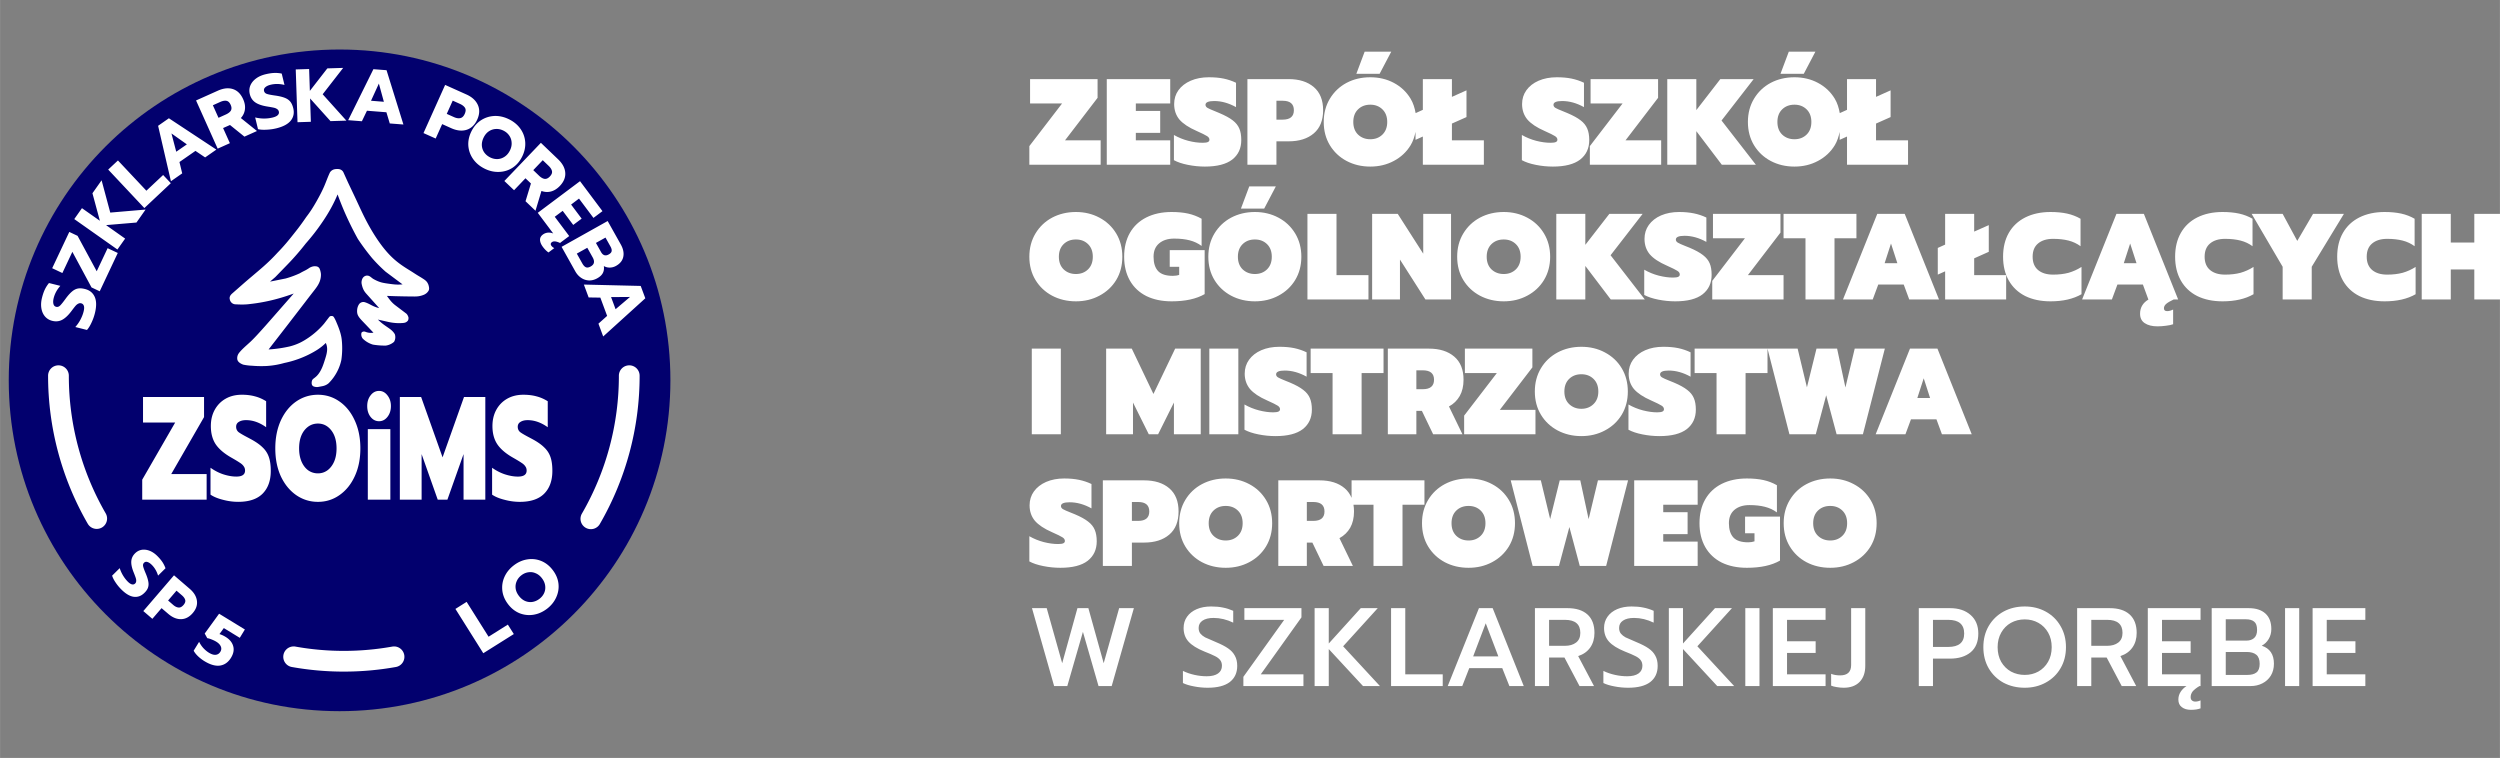 <?xml version="1.0" encoding="UTF-8" standalone="no"?>
<svg
   xmlns:dc="http://purl.org/dc/elements/1.1/"
   xmlns:cc="http://creativecommons.org/ns#"
   xmlns:rdf="http://www.w3.org/1999/02/22-rdf-syntax-ns#"
   xmlns:svg="http://www.w3.org/2000/svg"
   xmlns="http://www.w3.org/2000/svg"
   width="128.229"
   height="38.875"
   viewBox="0 0 33.927 10.286"
   version="1.1"
   id="svg8">
  <rect x="0" y="0" width="33.927" height="10.286" fill="#808080" stroke="none"/>
  <defs
     id="defs2" />
  <path
     id="text856"
     style="font-style:normal;font-weight:normal;font-size:1.66px;line-height:0;font-family:sans-serif;letter-spacing:0px;word-spacing:0px;fill:#ffffff;fill-opacity:1;stroke:none;stroke-width:0.157"
     d="M 69.885 2.645 L 69.459 3.781 L 70.65 3.781 L 71.248 2.645 L 69.885 2.645 z M 91.607 2.645 L 91.18 3.781 L 92.373 3.781 L 92.969 2.645 L 91.607 2.645 z M 61.904 3.957 C 61.557 3.957 61.248 4.016 60.977 4.133 C 60.709 4.25 60.498 4.412 60.348 4.621 C 60.201 4.826 60.129 5.062 60.129 5.33 C 60.129 5.64 60.219 5.904 60.398 6.121 C 60.582 6.334 60.876 6.529 61.277 6.705 C 61.549 6.826 61.727 6.914 61.811 6.969 C 61.894 7.019 61.936 7.081 61.936 7.156 C 61.936 7.211 61.908 7.25 61.854 7.275 C 61.799 7.3 61.709 7.312 61.584 7.312 C 61.362 7.312 61.121 7.28 60.857 7.213 C 60.598 7.146 60.351 7.046 60.117 6.912 L 60.117 8.203 C 60.301 8.304 60.539 8.385 60.832 8.443 C 61.125 8.502 61.415 8.531 61.703 8.531 C 62.326 8.531 62.794 8.41 63.104 8.172 C 63.413 7.929 63.566 7.598 63.566 7.176 C 63.566 6.937 63.534 6.741 63.467 6.586 C 63.4 6.427 63.288 6.285 63.129 6.164 C 62.97 6.039 62.74 5.915 62.443 5.789 L 62.213 5.693 C 62.033 5.622 61.907 5.567 61.836 5.525 C 61.769 5.484 61.734 5.43 61.734 5.367 C 61.734 5.238 61.885 5.174 62.182 5.174 C 62.55 5.174 62.92 5.277 63.297 5.486 L 63.297 4.238 C 63.096 4.142 62.886 4.071 62.664 4.025 C 62.442 3.979 62.189 3.957 61.904 3.957 z M 70.174 3.957 C 69.726 3.957 69.321 4.052 68.957 4.244 C 68.597 4.437 68.313 4.708 68.104 5.055 C 67.894 5.402 67.789 5.799 67.789 6.246 C 67.789 6.694 67.894 7.092 68.104 7.439 C 68.313 7.782 68.597 8.05 68.957 8.242 C 69.321 8.435 69.726 8.531 70.174 8.531 C 70.617 8.531 71.019 8.435 71.379 8.242 C 71.743 8.05 72.029 7.782 72.238 7.439 C 72.364 7.231 72.44 6.998 72.49 6.754 L 72.49 7.162 L 72.865 6.992 L 72.865 8.436 L 75.99 8.436 L 75.99 7.188 L 74.354 7.188 L 74.354 6.328 L 75.1 5.996 L 75.1 4.627 L 74.354 4.961 L 74.354 4.051 L 72.865 4.051 L 72.865 5.625 L 72.496 5.793 C 72.448 5.529 72.373 5.278 72.238 5.055 C 72.029 4.708 71.743 4.437 71.379 4.244 C 71.019 4.052 70.617 3.957 70.174 3.957 z M 79.725 3.957 C 79.377 3.957 79.067 4.016 78.795 4.133 C 78.527 4.25 78.319 4.412 78.168 4.621 C 78.022 4.826 77.947 5.062 77.947 5.33 C 77.947 5.64 78.039 5.904 78.219 6.121 C 78.403 6.334 78.694 6.529 79.096 6.705 C 79.368 6.826 79.545 6.914 79.629 6.969 C 79.713 7.019 79.756 7.081 79.756 7.156 C 79.756 7.211 79.728 7.25 79.674 7.275 C 79.619 7.3 79.53 7.312 79.404 7.312 C 79.183 7.312 78.939 7.28 78.676 7.213 C 78.416 7.146 78.17 7.046 77.936 6.912 L 77.936 8.203 C 78.12 8.304 78.358 8.385 78.65 8.443 C 78.943 8.502 79.235 8.531 79.523 8.531 C 80.147 8.531 80.612 8.41 80.922 8.172 C 81.231 7.929 81.387 7.598 81.387 7.176 C 81.387 6.937 81.352 6.741 81.285 6.586 C 81.218 6.427 81.106 6.285 80.947 6.164 C 80.788 6.039 80.561 5.915 80.264 5.789 L 80.031 5.693 C 79.851 5.622 79.725 5.567 79.654 5.525 C 79.587 5.484 79.555 5.43 79.555 5.367 C 79.555 5.238 79.703 5.174 80 5.174 C 80.368 5.174 80.741 5.277 81.117 5.486 L 81.117 4.238 C 80.916 4.142 80.704 4.071 80.482 4.025 C 80.261 3.979 80.009 3.957 79.725 3.957 z M 91.896 3.957 C 91.449 3.957 91.042 4.052 90.678 4.244 C 90.318 4.437 90.035 4.708 89.826 5.055 C 89.617 5.402 89.512 5.799 89.512 6.246 C 89.512 6.694 89.617 7.092 89.826 7.439 C 90.035 7.782 90.318 8.05 90.678 8.242 C 91.042 8.435 91.449 8.531 91.896 8.531 C 92.34 8.531 92.74 8.435 93.1 8.242 C 93.464 8.05 93.752 7.782 93.961 7.439 C 94.086 7.231 94.161 6.998 94.211 6.754 L 94.211 7.162 L 94.588 6.992 L 94.588 8.436 L 97.713 8.436 L 97.713 7.188 L 96.074 7.188 L 96.074 6.328 L 96.82 5.996 L 96.82 4.627 L 96.074 4.961 L 96.074 4.051 L 94.588 4.051 L 94.588 5.625 L 94.217 5.793 C 94.169 5.529 94.095 5.278 93.961 5.055 C 93.752 4.708 93.464 4.437 93.1 4.244 C 92.74 4.052 92.34 3.957 91.896 3.957 z M 52.75 4.051 L 52.75 5.299 L 54.389 5.299 L 52.713 7.482 L 52.713 8.436 L 56.365 8.436 L 56.365 7.188 L 54.539 7.188 L 56.207 5.01 L 56.207 4.051 L 52.75 4.051 z M 56.678 4.051 L 56.678 8.436 L 59.928 8.436 L 59.928 7.188 L 58.166 7.188 L 58.166 6.805 L 59.414 6.805 L 59.414 5.682 L 58.166 5.682 L 58.166 5.299 L 59.928 5.299 L 59.928 4.051 L 56.678 4.051 z M 63.881 4.051 L 63.881 8.436 L 65.367 8.436 L 65.367 7.238 L 65.988 7.238 C 66.532 7.238 66.963 7.102 67.281 6.83 C 67.599 6.558 67.758 6.163 67.758 5.645 C 67.758 5.126 67.599 4.731 67.281 4.459 C 66.963 4.187 66.532 4.051 65.988 4.051 L 63.881 4.051 z M 81.455 4.051 L 81.455 5.299 L 83.094 5.299 L 81.418 7.482 L 81.418 8.436 L 85.07 8.436 L 85.07 7.188 L 83.244 7.188 L 84.912 5.01 L 84.912 4.051 L 81.455 4.051 z M 85.383 4.051 L 85.383 8.436 L 86.871 8.436 L 86.871 6.717 L 88.176 8.436 L 89.92 8.436 L 88.162 6.172 L 89.807 4.051 L 88.1 4.051 L 86.871 5.639 L 86.871 4.051 L 85.383 4.051 z M 65.367 5.16 L 65.688 5.16 C 66.068 5.16 66.26 5.322 66.26 5.645 C 66.26 5.967 66.068 6.127 65.688 6.127 L 65.367 6.127 L 65.367 5.16 z M 70.174 5.361 C 70.425 5.361 70.632 5.441 70.795 5.6 C 70.958 5.759 71.041 5.974 71.041 6.246 C 71.041 6.518 70.958 6.734 70.795 6.893 C 70.632 7.052 70.425 7.131 70.174 7.131 C 69.923 7.131 69.714 7.052 69.547 6.893 C 69.384 6.734 69.303 6.518 69.303 6.246 C 69.303 5.974 69.384 5.759 69.547 5.6 C 69.71 5.441 69.919 5.361 70.174 5.361 z M 91.896 5.361 C 92.147 5.361 92.354 5.441 92.518 5.6 C 92.681 5.759 92.762 5.974 92.762 6.246 C 92.762 6.518 92.681 6.734 92.518 6.893 C 92.354 7.052 92.147 7.131 91.896 7.131 C 91.646 7.131 91.435 7.052 91.268 6.893 C 91.104 6.734 91.023 6.518 91.023 6.246 C 91.023 5.974 91.104 5.759 91.268 5.6 C 91.431 5.441 91.641 5.361 91.896 5.361 z M 63.975 9.547 L 63.549 10.682 L 64.74 10.682 L 65.336 9.547 L 63.975 9.547 z M 55.098 10.857 C 54.65 10.857 54.243 10.954 53.879 11.146 C 53.519 11.339 53.236 11.61 53.027 11.957 C 52.818 12.304 52.713 12.701 52.713 13.148 C 52.713 13.596 52.818 13.993 53.027 14.34 C 53.236 14.683 53.519 14.95 53.879 15.143 C 54.243 15.335 54.65 15.432 55.098 15.432 C 55.541 15.432 55.941 15.335 56.301 15.143 C 56.665 14.95 56.953 14.683 57.162 14.34 C 57.371 13.993 57.475 13.596 57.475 13.148 C 57.475 12.701 57.371 12.304 57.162 11.957 C 56.953 11.61 56.665 11.339 56.301 11.146 C 55.941 10.954 55.541 10.857 55.098 10.857 z M 59.998 10.857 C 59.504 10.857 59.073 10.951 58.705 11.135 C 58.341 11.319 58.06 11.581 57.863 11.924 C 57.667 12.267 57.568 12.676 57.568 13.148 C 57.568 13.617 57.667 14.024 57.863 14.371 C 58.06 14.714 58.341 14.978 58.705 15.162 C 59.073 15.342 59.504 15.432 59.998 15.432 C 60.697 15.432 61.261 15.309 61.691 15.062 L 61.691 12.809 L 59.902 12.809 L 59.902 13.662 L 60.387 13.662 L 60.387 14.076 C 60.295 14.11 60.186 14.127 60.061 14.127 C 59.713 14.127 59.461 14.046 59.307 13.883 C 59.152 13.715 59.074 13.471 59.074 13.148 C 59.074 12.851 59.169 12.624 59.357 12.465 C 59.55 12.302 59.807 12.219 60.129 12.219 C 60.43 12.219 60.694 12.248 60.92 12.307 C 61.15 12.365 61.355 12.462 61.535 12.596 L 61.535 11.203 C 61.322 11.082 61.092 10.994 60.85 10.939 C 60.607 10.885 60.324 10.857 59.998 10.857 z M 64.264 10.857 C 63.816 10.857 63.411 10.954 63.047 11.146 C 62.687 11.339 62.403 11.61 62.193 11.957 C 61.984 12.304 61.879 12.701 61.879 13.148 C 61.879 13.596 61.984 13.993 62.193 14.34 C 62.403 14.683 62.687 14.95 63.047 15.143 C 63.411 15.335 63.816 15.432 64.264 15.432 C 64.707 15.432 65.109 15.335 65.469 15.143 C 65.833 14.95 66.119 14.683 66.328 14.34 C 66.537 13.993 66.643 13.596 66.643 13.148 C 66.643 12.701 66.537 12.304 66.328 11.957 C 66.119 11.61 65.833 11.339 65.469 11.146 C 65.109 10.954 64.707 10.857 64.264 10.857 z M 77.008 10.857 C 76.56 10.857 76.153 10.954 75.789 11.146 C 75.429 11.339 75.145 11.61 74.936 11.957 C 74.726 12.304 74.623 12.701 74.623 13.148 C 74.623 13.596 74.726 13.993 74.936 14.34 C 75.145 14.683 75.429 14.95 75.789 15.143 C 76.153 15.335 76.56 15.432 77.008 15.432 C 77.451 15.432 77.851 15.335 78.211 15.143 C 78.575 14.95 78.861 14.683 79.07 14.34 C 79.279 13.993 79.385 13.596 79.385 13.148 C 79.385 12.701 79.279 12.304 79.07 11.957 C 78.861 11.61 78.575 11.339 78.211 11.146 C 77.851 10.954 77.451 10.857 77.008 10.857 z M 85.992 10.857 C 85.645 10.857 85.334 10.916 85.062 11.033 C 84.795 11.15 84.586 11.314 84.436 11.523 C 84.289 11.728 84.217 11.965 84.217 12.232 C 84.217 12.542 84.306 12.806 84.486 13.023 C 84.67 13.237 84.964 13.43 85.365 13.605 C 85.637 13.727 85.815 13.815 85.898 13.869 C 85.982 13.919 86.023 13.983 86.023 14.059 C 86.023 14.113 85.996 14.153 85.941 14.178 C 85.887 14.203 85.797 14.215 85.672 14.215 C 85.45 14.215 85.207 14.182 84.943 14.115 C 84.684 14.048 84.437 13.946 84.203 13.812 L 84.203 15.105 C 84.387 15.206 84.625 15.285 84.918 15.344 C 85.211 15.402 85.502 15.432 85.791 15.432 C 86.414 15.432 86.88 15.313 87.189 15.074 C 87.499 14.832 87.654 14.499 87.654 14.076 C 87.654 13.838 87.622 13.641 87.555 13.486 C 87.488 13.327 87.374 13.188 87.215 13.066 C 87.056 12.941 86.828 12.815 86.531 12.689 L 86.299 12.596 C 86.119 12.525 85.993 12.468 85.922 12.426 C 85.855 12.384 85.822 12.332 85.822 12.27 C 85.822 12.14 85.971 12.076 86.268 12.076 C 86.636 12.076 87.008 12.18 87.385 12.389 L 87.385 11.141 C 87.184 11.044 86.972 10.974 86.75 10.928 C 86.528 10.882 86.277 10.857 85.992 10.857 z M 105.01 10.857 C 104.516 10.857 104.085 10.951 103.717 11.135 C 103.353 11.319 103.072 11.581 102.875 11.924 C 102.678 12.267 102.58 12.676 102.58 13.148 C 102.58 13.617 102.678 14.024 102.875 14.371 C 103.072 14.714 103.353 14.978 103.717 15.162 C 104.085 15.342 104.516 15.432 105.01 15.432 C 105.646 15.432 106.173 15.311 106.596 15.068 L 106.596 13.67 C 106.387 13.804 106.166 13.904 105.932 13.971 C 105.697 14.033 105.433 14.064 105.141 14.064 C 104.819 14.064 104.563 13.987 104.375 13.832 C 104.187 13.673 104.094 13.445 104.094 13.148 C 104.094 12.851 104.185 12.625 104.369 12.471 C 104.557 12.312 104.814 12.232 105.141 12.232 C 105.442 12.232 105.706 12.262 105.932 12.32 C 106.162 12.379 106.367 12.476 106.547 12.609 L 106.547 11.203 C 106.338 11.082 106.11 10.994 105.863 10.939 C 105.616 10.885 105.332 10.857 105.01 10.857 z M 113.818 10.857 C 113.325 10.857 112.893 10.951 112.525 11.135 C 112.161 11.319 111.882 11.581 111.686 11.924 C 111.489 12.267 111.391 12.676 111.391 13.148 C 111.391 13.617 111.489 14.024 111.686 14.371 C 111.882 14.714 112.161 14.978 112.525 15.162 C 112.893 15.342 113.325 15.432 113.818 15.432 C 114.454 15.432 114.984 15.311 115.406 15.068 L 115.406 13.67 C 115.197 13.804 114.974 13.904 114.74 13.971 C 114.506 14.033 114.242 14.064 113.949 14.064 C 113.627 14.064 113.372 13.987 113.184 13.832 C 112.995 13.673 112.902 13.445 112.902 13.148 C 112.902 12.851 112.994 12.625 113.178 12.471 C 113.366 12.312 113.623 12.232 113.949 12.232 C 114.25 12.232 114.514 12.262 114.74 12.32 C 114.97 12.379 115.176 12.476 115.355 12.609 L 115.355 11.203 C 115.146 11.082 114.919 10.994 114.672 10.939 C 114.425 10.885 114.14 10.857 113.818 10.857 z M 122.119 10.857 C 121.626 10.857 121.194 10.951 120.826 11.135 C 120.462 11.319 120.183 11.581 119.986 11.924 C 119.79 12.267 119.691 12.676 119.691 13.148 C 119.691 13.617 119.79 14.024 119.986 14.371 C 120.183 14.714 120.462 14.978 120.826 15.162 C 121.194 15.342 121.626 15.432 122.119 15.432 C 122.755 15.432 123.285 15.311 123.707 15.068 L 123.707 13.67 C 123.498 13.804 123.275 13.904 123.041 13.971 C 122.807 14.033 122.543 14.064 122.25 14.064 C 121.928 14.064 121.675 13.987 121.486 13.832 C 121.298 13.673 121.203 13.445 121.203 13.148 C 121.203 12.851 121.294 12.625 121.479 12.471 C 121.667 12.312 121.924 12.232 122.25 12.232 C 122.551 12.232 122.815 12.262 123.041 12.32 C 123.271 12.379 123.476 12.476 123.656 12.609 L 123.656 11.203 C 123.447 11.082 123.219 10.994 122.973 10.939 C 122.726 10.885 122.441 10.857 122.119 10.857 z M 66.955 10.953 L 66.955 15.338 L 70.08 15.338 L 70.08 14.09 L 68.443 14.09 L 68.443 10.953 L 66.955 10.953 z M 70.268 10.953 L 70.268 15.338 L 71.693 15.338 L 71.693 13.293 L 72.998 15.338 L 74.309 15.338 L 74.309 10.953 L 72.885 10.953 L 72.885 12.992 L 71.58 10.953 L 70.268 10.953 z M 79.699 10.953 L 79.699 15.338 L 81.186 15.338 L 81.186 13.619 L 82.49 15.338 L 84.234 15.338 L 82.479 13.072 L 84.121 10.953 L 82.416 10.953 L 81.186 12.539 L 81.186 10.953 L 79.699 10.953 z M 87.723 10.953 L 87.723 12.201 L 89.361 12.201 L 87.686 14.385 L 87.686 15.338 L 91.338 15.338 L 91.338 14.09 L 89.512 14.09 L 91.18 11.912 L 91.18 10.953 L 87.723 10.953 z M 91.338 10.953 L 91.338 12.201 L 92.461 12.201 L 92.461 15.338 L 93.947 15.338 L 93.947 12.201 L 95.07 12.201 L 95.07 10.953 L 91.338 10.953 z M 96.137 10.953 L 94.381 15.338 L 95.904 15.338 L 96.188 14.572 L 97.492 14.572 L 97.775 15.338 L 99.299 15.338 L 97.543 10.953 L 96.137 10.953 z M 99.613 10.953 L 99.613 12.527 L 99.236 12.697 L 99.236 14.064 L 99.613 13.895 L 99.613 15.338 L 102.738 15.338 L 102.738 14.09 L 101.1 14.09 L 101.1 13.23 L 101.848 12.896 L 101.848 11.529 L 101.1 11.861 L 101.1 10.953 L 99.613 10.953 z M 108.385 10.953 L 106.627 15.338 L 108.152 15.338 L 108.436 14.572 L 109.74 14.572 L 110.021 15.338 L 110.029 15.338 C 109.891 15.417 109.784 15.517 109.709 15.639 C 109.634 15.76 109.596 15.903 109.596 16.066 C 109.596 16.284 109.675 16.444 109.834 16.549 C 109.997 16.658 110.214 16.713 110.486 16.713 C 110.629 16.713 110.774 16.703 110.92 16.682 C 111.071 16.665 111.193 16.639 111.289 16.605 L 111.289 15.852 C 111.18 15.906 111.079 15.934 110.982 15.934 C 110.928 15.934 110.887 15.922 110.857 15.896 C 110.832 15.871 110.818 15.835 110.818 15.789 C 110.818 15.705 110.856 15.631 110.932 15.564 C 111.007 15.498 111.135 15.422 111.314 15.338 L 111.547 15.338 L 109.791 10.953 L 108.385 10.953 z M 115.311 10.953 L 116.898 13.662 L 116.898 15.338 L 118.387 15.338 L 118.387 13.662 L 120.035 10.953 L 118.455 10.953 L 117.646 12.338 L 116.898 10.953 L 115.311 10.953 z M 124.02 10.953 L 124.02 15.338 L 125.508 15.338 L 125.508 13.801 L 126.713 13.801 L 126.713 15.338 L 128.199 15.338 L 128.199 10.953 L 126.713 10.953 L 126.713 12.42 L 125.508 12.42 L 125.508 10.953 L 124.02 10.953 z M 55.098 12.264 C 55.349 12.264 55.556 12.343 55.719 12.502 C 55.882 12.661 55.963 12.877 55.963 13.148 C 55.963 13.42 55.882 13.636 55.719 13.795 C 55.556 13.954 55.349 14.033 55.098 14.033 C 54.847 14.033 54.636 13.954 54.469 13.795 C 54.306 13.636 54.225 13.42 54.225 13.148 C 54.225 12.877 54.306 12.661 54.469 12.502 C 54.632 12.343 54.843 12.264 55.098 12.264 z M 64.264 12.264 C 64.515 12.264 64.722 12.343 64.885 12.502 C 65.048 12.661 65.129 12.877 65.129 13.148 C 65.129 13.42 65.048 13.636 64.885 13.795 C 64.722 13.954 64.515 14.033 64.264 14.033 C 64.013 14.033 63.804 13.954 63.637 13.795 C 63.474 13.636 63.393 13.42 63.393 13.148 C 63.393 12.877 63.474 12.661 63.637 12.502 C 63.8 12.343 64.009 12.264 64.264 12.264 z M 77.008 12.264 C 77.259 12.264 77.466 12.343 77.629 12.502 C 77.792 12.661 77.873 12.877 77.873 13.148 C 77.873 13.42 77.792 13.636 77.629 13.795 C 77.466 13.954 77.259 14.033 77.008 14.033 C 76.757 14.033 76.546 13.954 76.379 13.795 C 76.216 13.636 76.135 13.42 76.135 13.148 C 76.135 12.877 76.216 12.661 76.379 12.502 C 76.542 12.343 76.753 12.264 77.008 12.264 z M 96.84 12.471 L 97.166 13.48 L 96.514 13.48 L 96.84 12.471 z M 109.088 12.471 L 109.414 13.48 L 108.762 13.48 L 109.088 12.471 z M 65.52 17.76 C 65.172 17.76 64.862 17.818 64.59 17.936 C 64.322 18.053 64.113 18.217 63.963 18.426 C 63.816 18.631 63.742 18.867 63.742 19.135 C 63.742 19.444 63.834 19.706 64.014 19.924 C 64.198 20.137 64.489 20.332 64.891 20.508 C 65.163 20.629 65.34 20.717 65.424 20.771 C 65.507 20.822 65.551 20.884 65.551 20.959 C 65.551 21.013 65.523 21.053 65.469 21.078 C 65.414 21.103 65.325 21.117 65.199 21.117 C 64.978 21.117 64.734 21.083 64.471 21.016 C 64.211 20.949 63.965 20.849 63.73 20.715 L 63.73 22.008 C 63.915 22.108 64.153 22.188 64.445 22.246 C 64.738 22.305 65.03 22.334 65.318 22.334 C 65.942 22.334 66.407 22.215 66.717 21.977 C 67.026 21.734 67.182 21.401 67.182 20.979 C 67.182 20.74 67.147 20.543 67.08 20.389 C 67.013 20.23 66.901 20.09 66.742 19.969 C 66.583 19.843 66.356 19.717 66.059 19.592 L 65.826 19.498 C 65.646 19.427 65.52 19.37 65.449 19.328 C 65.382 19.286 65.35 19.235 65.35 19.172 C 65.35 19.042 65.498 18.977 65.795 18.977 C 66.163 18.977 66.536 19.082 66.912 19.291 L 66.912 18.043 C 66.711 17.947 66.499 17.874 66.277 17.828 C 66.056 17.782 65.804 17.76 65.52 17.76 z M 80.984 17.76 C 80.537 17.76 80.131 17.856 79.768 18.049 C 79.408 18.241 79.123 18.51 78.914 18.857 C 78.705 19.205 78.6 19.603 78.6 20.051 C 78.6 20.498 78.705 20.895 78.914 21.242 C 79.123 21.585 79.408 21.853 79.768 22.045 C 80.131 22.237 80.537 22.334 80.984 22.334 C 81.428 22.334 81.83 22.237 82.189 22.045 C 82.553 21.853 82.84 21.585 83.049 21.242 C 83.258 20.895 83.363 20.498 83.363 20.051 C 83.363 19.603 83.258 19.205 83.049 18.857 C 82.84 18.51 82.553 18.241 82.189 18.049 C 81.83 17.856 81.428 17.76 80.984 17.76 z M 85.182 17.76 C 84.834 17.76 84.526 17.818 84.254 17.936 C 83.986 18.053 83.778 18.217 83.627 18.426 C 83.481 18.631 83.406 18.867 83.406 19.135 C 83.406 19.444 83.496 19.706 83.676 19.924 C 83.86 20.137 84.153 20.332 84.555 20.508 C 84.827 20.629 85.004 20.717 85.088 20.771 C 85.172 20.822 85.213 20.884 85.213 20.959 C 85.213 21.013 85.187 21.053 85.133 21.078 C 85.078 21.103 84.989 21.117 84.863 21.117 C 84.642 21.117 84.398 21.083 84.135 21.016 C 83.875 20.949 83.629 20.849 83.395 20.715 L 83.395 22.008 C 83.579 22.108 83.817 22.188 84.109 22.246 C 84.402 22.305 84.694 22.334 84.982 22.334 C 85.606 22.334 86.071 22.215 86.381 21.977 C 86.69 21.734 86.846 21.401 86.846 20.979 C 86.846 20.74 86.811 20.543 86.744 20.389 C 86.677 20.23 86.565 20.09 86.406 19.969 C 86.247 19.843 86.02 19.717 85.723 19.592 L 85.49 19.498 C 85.31 19.427 85.184 19.37 85.113 19.328 C 85.046 19.286 85.014 19.235 85.014 19.172 C 85.014 19.042 85.162 18.977 85.459 18.977 C 85.827 18.977 86.2 19.082 86.576 19.291 L 86.576 18.043 C 86.375 17.947 86.163 17.874 85.941 17.828 C 85.72 17.782 85.466 17.76 85.182 17.76 z M 52.838 17.854 L 52.838 22.24 L 54.326 22.24 L 54.326 17.854 L 52.838 17.854 z M 56.646 17.854 L 56.646 22.24 L 58.021 22.24 L 58.021 20.615 L 58.83 22.24 L 59.307 22.24 L 60.117 20.615 L 60.117 22.24 L 61.49 22.24 L 61.49 17.854 L 60.18 17.854 L 59.068 20.176 L 57.959 17.854 L 56.646 17.854 z M 61.93 17.854 L 61.93 22.24 L 63.416 22.24 L 63.416 17.854 L 61.93 17.854 z M 67.119 17.854 L 67.119 19.104 L 68.242 19.104 L 68.242 22.24 L 69.729 22.24 L 69.729 19.104 L 70.852 19.104 L 70.852 17.854 L 67.119 17.854 z M 71.072 17.854 L 71.072 22.24 L 72.533 22.24 L 72.533 21.041 L 72.816 21.041 L 73.393 22.24 L 74.893 22.24 L 74.203 20.816 C 74.442 20.687 74.624 20.507 74.754 20.281 C 74.884 20.051 74.949 19.774 74.949 19.447 C 74.949 18.929 74.791 18.534 74.473 18.262 C 74.155 17.99 73.723 17.854 73.18 17.854 L 71.072 17.854 z M 75.018 17.854 L 75.018 19.104 L 76.656 19.104 L 74.98 21.285 L 74.98 22.24 L 78.633 22.24 L 78.633 20.99 L 76.807 20.99 L 78.475 18.814 L 78.475 17.854 L 75.018 17.854 z M 86.783 17.854 L 86.783 19.104 L 87.906 19.104 L 87.906 22.24 L 89.393 22.24 L 89.393 19.104 L 90.516 19.104 L 90.516 17.854 L 86.783 17.854 z M 90.516 17.854 L 91.639 22.24 L 92.988 22.24 L 93.521 20.244 L 94.055 22.24 L 95.402 22.24 L 96.525 17.854 L 94.982 17.854 L 94.506 19.844 L 94.08 17.854 L 93.025 17.854 L 92.535 19.836 L 92.059 17.854 L 90.516 17.854 z M 97.812 17.854 L 96.055 22.24 L 97.58 22.24 L 97.863 21.475 L 99.168 21.475 L 99.449 22.24 L 100.975 22.24 L 99.219 17.854 L 97.812 17.854 z M 72.533 18.965 L 72.865 18.965 C 73.246 18.965 73.438 19.125 73.438 19.447 C 73.438 19.769 73.246 19.932 72.865 19.932 L 72.533 19.932 L 72.533 18.965 z M 80.984 19.166 C 81.235 19.166 81.442 19.245 81.605 19.404 C 81.769 19.563 81.852 19.779 81.852 20.051 C 81.852 20.323 81.769 20.536 81.605 20.695 C 81.442 20.854 81.235 20.936 80.984 20.936 C 80.733 20.936 80.525 20.854 80.357 20.695 C 80.194 20.536 80.113 20.323 80.113 20.051 C 80.113 19.779 80.194 19.563 80.357 19.404 C 80.521 19.245 80.729 19.166 80.984 19.166 z M 98.516 19.373 L 98.842 20.383 L 98.189 20.383 L 98.516 19.373 z M 54.5 24.504 C 54.153 24.504 53.844 24.563 53.572 24.68 C 53.305 24.797 53.096 24.961 52.945 25.17 C 52.799 25.375 52.725 25.611 52.725 25.879 C 52.725 26.188 52.816 26.452 52.996 26.67 C 53.18 26.883 53.471 27.078 53.873 27.254 C 54.145 27.375 54.323 27.461 54.406 27.516 C 54.49 27.566 54.533 27.63 54.533 27.705 C 54.533 27.759 54.506 27.799 54.451 27.824 C 54.397 27.849 54.307 27.861 54.182 27.861 C 53.96 27.861 53.717 27.829 53.453 27.762 C 53.194 27.695 52.947 27.595 52.713 27.461 L 52.713 28.752 C 52.897 28.852 53.135 28.932 53.428 28.99 C 53.721 29.049 54.012 29.078 54.301 29.078 C 54.924 29.078 55.39 28.959 55.699 28.721 C 56.009 28.478 56.164 28.145 56.164 27.723 C 56.164 27.484 56.129 27.288 56.062 27.133 C 55.996 26.974 55.884 26.834 55.725 26.713 C 55.566 26.587 55.338 26.461 55.041 26.336 L 54.809 26.242 C 54.629 26.171 54.503 26.116 54.432 26.074 C 54.365 26.032 54.332 25.979 54.332 25.916 C 54.332 25.786 54.48 25.723 54.777 25.723 C 55.145 25.723 55.518 25.826 55.895 26.035 L 55.895 24.787 C 55.694 24.691 55.481 24.62 55.26 24.574 C 55.038 24.528 54.784 24.504 54.5 24.504 z M 62.77 24.504 C 62.322 24.504 61.917 24.601 61.553 24.793 C 61.193 24.985 60.908 25.256 60.699 25.604 C 60.49 25.951 60.387 26.347 60.387 26.795 C 60.387 27.242 60.49 27.639 60.699 27.986 C 60.908 28.329 61.193 28.599 61.553 28.791 C 61.917 28.983 62.322 29.078 62.77 29.078 C 63.213 29.078 63.615 28.983 63.975 28.791 C 64.339 28.599 64.625 28.329 64.834 27.986 C 65.043 27.639 65.148 27.242 65.148 26.795 C 65.148 26.347 65.043 25.951 64.834 25.604 C 64.625 25.256 64.339 24.985 63.975 24.793 C 63.615 24.601 63.213 24.504 62.77 24.504 z M 75.207 24.504 C 74.759 24.504 74.352 24.601 73.988 24.793 C 73.629 24.985 73.344 25.256 73.135 25.604 C 72.926 25.951 72.822 26.347 72.822 26.795 C 72.822 27.242 72.926 27.639 73.135 27.986 C 73.344 28.329 73.629 28.599 73.988 28.791 C 74.352 28.983 74.759 29.078 75.207 29.078 C 75.65 29.078 76.05 28.983 76.41 28.791 C 76.774 28.599 77.06 28.329 77.27 27.986 C 77.479 27.639 77.584 27.242 77.584 26.795 C 77.584 26.347 77.479 25.951 77.27 25.604 C 77.06 25.256 76.774 24.985 76.41 24.793 C 76.05 24.601 75.65 24.504 75.207 24.504 z M 89.461 24.504 C 88.967 24.504 88.536 24.597 88.168 24.781 C 87.804 24.965 87.525 25.229 87.328 25.572 C 87.132 25.915 87.033 26.322 87.033 26.795 C 87.033 27.263 87.132 27.67 87.328 28.018 C 87.525 28.361 87.804 28.625 88.168 28.809 C 88.536 28.988 88.967 29.078 89.461 29.078 C 90.159 29.078 90.725 28.956 91.156 28.709 L 91.156 26.457 L 89.367 26.457 L 89.367 27.309 L 89.85 27.309 L 89.85 27.723 C 89.758 27.756 89.649 27.773 89.523 27.773 C 89.176 27.773 88.926 27.692 88.771 27.529 C 88.617 27.362 88.539 27.117 88.539 26.795 C 88.539 26.498 88.634 26.27 88.822 26.111 C 89.015 25.948 89.272 25.867 89.594 25.867 C 89.895 25.867 90.157 25.897 90.383 25.955 C 90.613 26.014 90.818 26.108 90.998 26.242 L 90.998 24.85 C 90.785 24.728 90.557 24.64 90.314 24.586 C 90.072 24.532 89.787 24.504 89.461 24.504 z M 93.729 24.504 C 93.281 24.504 92.874 24.601 92.51 24.793 C 92.15 24.985 91.867 25.256 91.658 25.604 C 91.449 25.951 91.344 26.347 91.344 26.795 C 91.344 27.242 91.449 27.639 91.658 27.986 C 91.867 28.329 92.15 28.599 92.51 28.791 C 92.874 28.983 93.281 29.078 93.729 29.078 C 94.172 29.078 94.572 28.983 94.932 28.791 C 95.296 28.599 95.584 28.329 95.793 27.986 C 96.002 27.639 96.105 27.242 96.105 26.795 C 96.105 26.347 96.002 25.951 95.793 25.604 C 95.584 25.256 95.296 24.985 94.932 24.793 C 94.572 24.601 94.172 24.504 93.729 24.504 z M 56.477 24.6 L 56.477 28.984 L 57.965 28.984 L 57.965 27.787 L 58.586 27.787 C 59.13 27.787 59.561 27.651 59.879 27.379 C 60.197 27.107 60.355 26.712 60.355 26.193 C 60.355 25.675 60.197 25.278 59.879 25.006 C 59.561 24.734 59.13 24.6 58.586 24.6 L 56.477 24.6 z M 65.463 24.6 L 65.463 28.984 L 66.924 28.984 L 66.924 27.787 L 67.207 27.787 L 67.783 28.984 L 69.283 28.984 L 68.594 27.561 C 68.832 27.431 69.015 27.253 69.145 27.027 C 69.274 26.797 69.34 26.52 69.34 26.193 C 69.34 26.071 69.33 25.956 69.312 25.848 L 70.338 25.848 L 70.338 28.984 L 71.824 28.984 L 71.824 25.848 L 72.947 25.848 L 72.947 24.6 L 69.215 24.6 L 69.215 25.496 C 69.135 25.304 69.019 25.139 68.863 25.006 C 68.545 24.734 68.114 24.6 67.57 24.6 L 65.463 24.6 z M 77.365 24.6 L 78.488 28.984 L 79.836 28.984 L 80.369 26.99 L 80.902 28.984 L 82.252 28.984 L 83.375 24.6 L 81.832 24.6 L 81.355 26.588 L 80.928 24.6 L 79.875 24.6 L 79.385 26.582 L 78.908 24.6 L 77.365 24.6 z M 83.689 24.6 L 83.689 28.984 L 86.939 28.984 L 86.939 27.736 L 85.176 27.736 L 85.176 27.354 L 86.424 27.354 L 86.424 26.23 L 85.176 26.23 L 85.176 25.848 L 86.939 25.848 L 86.939 24.6 L 83.689 24.6 z M 57.965 25.709 L 58.285 25.709 C 58.666 25.709 58.855 25.871 58.855 26.193 C 58.855 26.515 58.666 26.676 58.285 26.676 L 57.965 26.676 L 57.965 25.709 z M 66.924 25.709 L 67.256 25.709 C 67.637 25.709 67.828 25.871 67.828 26.193 C 67.828 26.515 67.637 26.676 67.256 26.676 L 66.924 26.676 L 66.924 25.709 z M 62.77 25.91 C 63.021 25.91 63.229 25.989 63.393 26.148 C 63.556 26.307 63.637 26.523 63.637 26.795 C 63.637 27.067 63.556 27.282 63.393 27.441 C 63.229 27.6 63.021 27.68 62.77 27.68 C 62.519 27.68 62.31 27.6 62.143 27.441 C 61.979 27.282 61.898 27.067 61.898 26.795 C 61.898 26.523 61.979 26.307 62.143 26.148 C 62.306 25.989 62.514 25.91 62.77 25.91 z M 75.207 25.91 C 75.458 25.91 75.665 25.989 75.828 26.148 C 75.991 26.307 76.072 26.523 76.072 26.795 C 76.072 27.067 75.991 27.282 75.828 27.441 C 75.665 27.6 75.458 27.68 75.207 27.68 C 74.956 27.68 74.745 27.6 74.578 27.441 C 74.415 27.282 74.334 27.067 74.334 26.795 C 74.334 26.523 74.415 26.307 74.578 26.148 C 74.741 25.989 74.952 25.91 75.207 25.91 z M 93.729 25.91 C 93.979 25.91 94.186 25.989 94.35 26.148 C 94.513 26.307 94.594 26.523 94.594 26.795 C 94.594 27.067 94.513 27.282 94.35 27.441 C 94.186 27.6 93.979 27.68 93.729 27.68 C 93.478 27.68 93.267 27.6 93.1 27.441 C 92.936 27.282 92.855 27.067 92.855 26.795 C 92.855 26.523 92.936 26.307 93.1 26.148 C 93.263 25.989 93.473 25.91 93.729 25.91 z M 62.023 31.059 C 61.746 31.059 61.5 31.104 61.287 31.195 C 61.074 31.287 60.907 31.416 60.789 31.584 C 60.671 31.751 60.613 31.943 60.613 32.16 C 60.613 32.438 60.696 32.671 60.863 32.857 C 61.031 33.044 61.301 33.213 61.674 33.365 C 61.917 33.46 62.099 33.539 62.217 33.6 C 62.335 33.657 62.425 33.725 62.486 33.805 C 62.547 33.881 62.576 33.978 62.576 34.096 C 62.576 34.263 62.51 34.395 62.377 34.49 C 62.244 34.585 62.05 34.633 61.795 34.633 C 61.593 34.633 61.387 34.61 61.178 34.564 C 60.968 34.519 60.768 34.451 60.578 34.359 L 60.578 34.98 C 60.727 35.053 60.916 35.11 61.145 35.152 C 61.377 35.198 61.61 35.221 61.846 35.221 C 62.344 35.221 62.722 35.124 62.977 34.93 C 63.232 34.732 63.359 34.456 63.359 34.102 C 63.359 33.896 63.318 33.723 63.238 33.582 C 63.162 33.437 63.047 33.312 62.891 33.205 C 62.738 33.098 62.53 32.991 62.264 32.881 C 62.001 32.77 61.818 32.69 61.715 32.641 C 61.616 32.587 61.536 32.523 61.475 32.451 C 61.414 32.375 61.383 32.278 61.383 32.16 C 61.383 31.996 61.451 31.871 61.584 31.783 C 61.717 31.692 61.905 31.646 62.148 31.646 C 62.487 31.646 62.823 31.727 63.154 31.887 L 63.154 31.281 C 62.983 31.205 62.808 31.149 62.629 31.115 C 62.454 31.077 62.252 31.059 62.023 31.059 z M 83.555 31.059 C 83.277 31.059 83.032 31.104 82.818 31.195 C 82.605 31.287 82.44 31.416 82.322 31.584 C 82.204 31.751 82.145 31.943 82.145 32.16 C 82.145 32.438 82.229 32.671 82.396 32.857 C 82.564 33.044 82.834 33.213 83.207 33.365 C 83.451 33.46 83.632 33.539 83.75 33.6 C 83.868 33.657 83.957 33.725 84.018 33.805 C 84.078 33.881 84.109 33.978 84.109 34.096 C 84.109 34.263 84.043 34.395 83.91 34.49 C 83.777 34.585 83.581 34.633 83.326 34.633 C 83.124 34.633 82.92 34.61 82.711 34.564 C 82.502 34.519 82.302 34.451 82.111 34.359 L 82.111 34.98 C 82.26 35.053 82.447 35.11 82.676 35.152 C 82.908 35.198 83.143 35.221 83.379 35.221 C 83.878 35.221 84.255 35.124 84.51 34.93 C 84.765 34.732 84.891 34.456 84.891 34.102 C 84.891 33.896 84.851 33.723 84.771 33.582 C 84.695 33.437 84.58 33.312 84.424 33.205 C 84.272 33.098 84.061 32.991 83.795 32.881 C 83.532 32.77 83.349 32.69 83.246 32.641 C 83.147 32.587 83.069 32.523 83.008 32.451 C 82.947 32.375 82.916 32.278 82.916 32.16 C 82.916 31.996 82.982 31.871 83.115 31.783 C 83.248 31.692 83.438 31.646 83.682 31.646 C 84.02 31.646 84.354 31.727 84.686 31.887 L 84.686 31.281 C 84.514 31.205 84.339 31.149 84.16 31.115 C 83.985 31.077 83.783 31.059 83.555 31.059 z M 103.689 31.059 C 103.29 31.059 102.927 31.145 102.604 31.32 C 102.284 31.495 102.03 31.743 101.844 32.059 C 101.661 32.375 101.57 32.735 101.57 33.143 C 101.57 33.55 101.661 33.911 101.844 34.227 C 102.03 34.543 102.284 34.79 102.604 34.965 C 102.927 35.136 103.29 35.221 103.689 35.221 C 104.085 35.221 104.442 35.134 104.762 34.959 C 105.085 34.784 105.339 34.539 105.521 34.227 C 105.708 33.911 105.801 33.55 105.801 33.143 C 105.801 32.735 105.708 32.375 105.521 32.059 C 105.339 31.743 105.085 31.495 104.762 31.32 C 104.442 31.145 104.085 31.059 103.689 31.059 z M 52.848 31.145 L 53.982 35.135 L 54.656 35.135 L 55.457 32.359 L 56.256 35.135 L 56.93 35.135 L 58.066 31.145 L 57.312 31.145 L 56.52 33.965 L 55.736 31.145 L 55.176 31.145 L 54.395 33.965 L 53.602 31.145 L 52.848 31.145 z M 63.725 31.145 L 63.725 31.744 L 65.764 31.744 L 63.674 34.662 L 63.674 35.135 L 66.75 35.135 L 66.75 34.535 L 64.564 34.535 L 66.648 31.617 L 66.648 31.145 L 63.725 31.145 z M 67.322 31.145 L 67.322 35.135 L 68.047 35.135 L 68.047 33.24 L 69.801 35.135 L 70.668 35.135 L 68.783 33.098 L 70.555 31.145 L 69.686 31.145 L 68.047 32.955 L 68.047 31.145 L 67.322 31.145 z M 71.238 31.145 L 71.238 35.135 L 73.883 35.135 L 73.883 34.535 L 71.965 34.535 L 71.965 31.145 L 71.238 31.145 z M 75.738 31.145 L 74.139 35.135 L 74.883 35.135 L 75.242 34.217 L 76.932 34.217 L 77.297 35.135 L 78.033 35.135 L 76.441 31.145 L 75.738 31.145 z M 78.605 31.145 L 78.605 35.135 L 79.33 35.135 L 79.33 33.674 L 80.117 33.674 L 80.889 35.135 L 81.631 35.135 L 80.82 33.6 C 81.087 33.512 81.293 33.366 81.438 33.16 C 81.582 32.955 81.654 32.705 81.654 32.412 C 81.654 32.001 81.535 31.686 81.295 31.469 C 81.055 31.252 80.713 31.145 80.271 31.145 L 78.605 31.145 z M 85.463 31.145 L 85.463 35.135 L 86.188 35.135 L 86.188 33.24 L 87.941 35.135 L 88.809 35.135 L 86.924 33.098 L 88.695 31.145 L 87.826 31.145 L 86.188 32.955 L 86.188 31.145 L 85.463 31.145 z M 89.379 31.145 L 89.379 35.135 L 90.105 35.135 L 90.105 31.145 L 89.379 31.145 z M 90.789 31.145 L 90.789 35.135 L 93.49 35.135 L 93.49 34.535 L 91.516 34.535 L 91.516 33.439 L 92.982 33.439 L 92.982 32.84 L 91.516 32.84 L 91.516 31.744 L 93.49 31.744 L 93.49 31.145 L 90.789 31.145 z M 94.799 31.145 L 94.799 34.057 C 94.799 34.411 94.611 34.588 94.238 34.588 C 94.056 34.588 93.901 34.561 93.775 34.508 L 93.775 35.113 C 93.84 35.144 93.935 35.168 94.057 35.188 C 94.182 35.21 94.302 35.221 94.416 35.221 C 94.766 35.221 95.038 35.122 95.232 34.924 C 95.427 34.722 95.523 34.446 95.523 34.096 L 95.523 31.145 L 94.799 31.145 z M 98.264 31.145 L 98.264 35.135 L 98.99 35.135 L 98.99 33.73 L 99.857 33.73 C 100.303 33.73 100.657 33.621 100.92 33.404 C 101.183 33.184 101.312 32.864 101.312 32.445 C 101.312 32.042 101.181 31.724 100.914 31.492 C 100.651 31.26 100.301 31.145 99.863 31.145 L 98.264 31.145 z M 106.373 31.145 L 106.373 35.135 L 107.098 35.135 L 107.098 33.674 L 107.885 33.674 L 108.656 35.135 L 109.398 35.135 L 108.588 33.6 C 108.854 33.512 109.06 33.366 109.205 33.16 C 109.35 32.955 109.422 32.705 109.422 32.412 C 109.422 32.001 109.302 31.686 109.062 31.469 C 108.823 31.252 108.481 31.145 108.039 31.145 L 106.373 31.145 z M 109.992 31.145 L 109.992 35.135 L 111.975 35.135 C 111.849 35.215 111.748 35.314 111.672 35.432 C 111.596 35.55 111.557 35.682 111.557 35.826 C 111.557 35.997 111.616 36.127 111.734 36.215 C 111.852 36.306 112.007 36.352 112.197 36.352 C 112.399 36.352 112.564 36.327 112.693 36.277 L 112.693 35.867 C 112.61 35.909 112.519 35.93 112.42 35.93 C 112.351 35.93 112.294 35.909 112.248 35.867 C 112.206 35.829 112.186 35.773 112.186 35.701 C 112.186 35.595 112.221 35.496 112.293 35.404 C 112.369 35.317 112.484 35.226 112.637 35.135 L 112.693 35.135 L 112.693 34.535 L 110.719 34.535 L 110.719 33.439 L 112.186 33.439 L 112.186 32.84 L 110.719 32.84 L 110.719 31.744 L 112.693 31.744 L 112.693 31.145 L 109.992 31.145 z M 113.264 31.145 L 113.264 35.135 L 115.258 35.135 C 115.479 35.135 115.679 35.089 115.857 34.998 C 116.04 34.907 116.184 34.775 116.291 34.604 C 116.398 34.428 116.451 34.224 116.451 33.988 C 116.451 33.512 116.243 33.205 115.828 33.068 C 115.977 32.988 116.094 32.875 116.182 32.727 C 116.273 32.574 116.318 32.403 116.318 32.217 C 116.318 31.867 116.217 31.601 116.012 31.418 C 115.81 31.235 115.526 31.145 115.16 31.145 L 113.264 31.145 z M 117.021 31.145 L 117.021 35.135 L 117.746 35.135 L 117.746 31.145 L 117.021 31.145 z M 118.432 31.145 L 118.432 35.135 L 121.133 35.135 L 121.133 34.535 L 119.156 34.535 L 119.156 33.439 L 120.625 33.439 L 120.625 32.84 L 119.156 32.84 L 119.156 31.744 L 121.133 31.744 L 121.133 31.145 L 118.432 31.145 z M 113.984 31.715 L 115.012 31.715 C 115.202 31.715 115.344 31.756 115.439 31.836 C 115.538 31.912 115.588 32.054 115.588 32.264 C 115.588 32.446 115.538 32.582 115.439 32.674 C 115.34 32.761 115.211 32.807 115.047 32.807 L 113.984 32.807 L 113.984 31.715 z M 103.689 31.721 C 103.948 31.721 104.181 31.78 104.391 31.898 C 104.6 32.016 104.767 32.183 104.889 32.4 C 105.01 32.614 105.07 32.861 105.07 33.143 C 105.07 33.428 105.008 33.68 104.883 33.896 C 104.761 34.11 104.594 34.275 104.385 34.393 C 104.175 34.507 103.945 34.564 103.689 34.564 C 103.434 34.564 103.2 34.507 102.986 34.393 C 102.777 34.275 102.61 34.11 102.484 33.896 C 102.363 33.68 102.301 33.428 102.301 33.143 C 102.301 32.861 102.363 32.614 102.484 32.4 C 102.606 32.183 102.771 32.016 102.98 31.898 C 103.194 31.78 103.431 31.721 103.689 31.721 z M 79.33 31.744 L 80.141 31.744 C 80.666 31.744 80.93 31.967 80.93 32.412 C 80.93 32.633 80.856 32.798 80.711 32.908 C 80.566 33.019 80.377 33.074 80.141 33.074 L 79.33 33.074 L 79.33 31.744 z M 98.99 31.744 L 99.771 31.744 C 100.316 31.744 100.588 31.977 100.588 32.445 C 100.588 32.902 100.316 33.131 99.771 33.131 L 98.99 33.131 L 98.99 31.744 z M 107.098 31.744 L 107.908 31.744 C 108.434 31.744 108.697 31.967 108.697 32.412 C 108.697 32.633 108.623 32.798 108.479 32.908 C 108.334 33.019 108.144 33.074 107.908 33.074 L 107.098 33.074 L 107.098 31.744 z M 76.086 31.92 L 76.732 33.617 L 75.441 33.617 L 76.086 31.92 z M 113.984 33.389 L 115.051 33.389 C 115.268 33.389 115.435 33.436 115.549 33.531 C 115.663 33.626 115.721 33.781 115.721 33.994 C 115.721 34.207 115.665 34.356 115.555 34.439 C 115.448 34.523 115.294 34.564 115.092 34.564 L 113.984 34.564 L 113.984 33.389 z "
     transform="scale(0.265)" />
  <g
     id="g1145"
     transform="matrix(0.873,0,0,0.873,0.118,0.672)">
    <path
       id="path34-8-3"
       style="fill:#02006e;fill-opacity:1;fill-rule:nonzero;stroke:none;stroke-width:0.01;stroke-linecap:butt;stroke-linejoin:round;stroke-miterlimit:10;stroke-dasharray:none;stroke-opacity:1"
       d="M 0,5.143 C 0,2.303 2.303,0 5.143,0 c 2.84,0 5.143,2.303 5.143,5.143 0,2.84 -2.303,5.143 -5.143,5.143 C 2.303,10.286 0,7.983 0,5.143 Z" />
    <path
       id="path1115"
       style="font-style:normal;font-weight:normal;font-size:13.213px;line-height:1.25;font-family:sans-serif;letter-spacing:0px;word-spacing:0px;fill:#ffffff;fill-opacity:1;stroke:none;stroke-width:0.189"
       d="m 19.619,1.078 -0.93,0.029 -1.025,1.32 -0.043,-1.283 -0.785,0.025 0.104,3.096 0.783,-0.025 L 17.678,2.871 18.875,4.201 19.807,4.172 18.416,2.625 Z m 1.773,0.076 -1.48,2.992 0.805,0.062 0.297,-0.617 1.141,0.09 0.197,0.656 0.801,0.062 -0.99,-3.186 z M 15.568,1.375 c -0.151,0.006 -0.318,0.032 -0.502,0.076 -0.224,0.054 -0.414,0.139 -0.568,0.256 -0.154,0.117 -0.263,0.253 -0.328,0.412 -0.062,0.158 -0.071,0.324 -0.029,0.496 0.051,0.21 0.157,0.372 0.318,0.484 0.161,0.113 0.396,0.194 0.703,0.244 0.174,0.028 0.303,0.051 0.387,0.07 0.084,0.019 0.149,0.047 0.197,0.084 0.051,0.033 0.083,0.08 0.098,0.141 0.02,0.08 -0.001,0.15 -0.062,0.211 -0.061,0.061 -0.162,0.106 -0.303,0.141 -0.152,0.037 -0.317,0.058 -0.496,0.059 -0.176,3.062e-4 -0.353,-0.022 -0.527,-0.064 l 0.166,0.686 c 0.136,0.034 0.303,0.044 0.498,0.033 0.196,-0.008 0.387,-0.034 0.576,-0.08 0.402,-0.098 0.684,-0.249 0.848,-0.453 0.165,-0.207 0.214,-0.45 0.146,-0.729 -0.04,-0.164 -0.098,-0.293 -0.176,-0.387 -0.078,-0.094 -0.182,-0.166 -0.316,-0.219 -0.132,-0.053 -0.309,-0.097 -0.533,-0.131 -0.246,-0.034 -0.418,-0.066 -0.514,-0.098 -0.096,-0.031 -0.154,-0.091 -0.174,-0.174 -0.02,-0.083 0.004,-0.156 0.074,-0.219 0.072,-0.066 0.177,-0.115 0.314,-0.148 0.256,-0.062 0.526,-0.059 0.811,0.012 L 16.014,1.412 C 15.866,1.381 15.719,1.369 15.568,1.375 Z m 6.145,0.623 0.293,1.068 -0.754,-0.061 z m 3.887,0.078 -1.27,2.826 0.715,0.32 0.381,-0.846 0.529,0.238 c 0.332,0.149 0.633,0.181 0.904,0.096 0.275,-0.087 0.484,-0.289 0.627,-0.607 C 27.625,3.793 27.635,3.507 27.516,3.246 27.396,2.985 27.173,2.782 26.844,2.635 Z M 12.783,2.277 c -0.164,0.01 -0.341,0.059 -0.527,0.143 L 10.988,2.988 12.256,5.816 12.973,5.494 12.574,4.607 12.979,4.428 13.826,5.111 14.562,4.781 13.617,4.02 c 0.134,-0.148 0.213,-0.316 0.238,-0.506 0.025,-0.189 -0.009,-0.389 -0.104,-0.6 -0.14,-0.313 -0.342,-0.511 -0.605,-0.594 -0.065,-0.021 -0.133,-0.035 -0.203,-0.041 -0.052,-0.005 -0.105,-0.005 -0.16,-0.002 z m 13.262,0.721 0.416,0.188 c 0.146,0.065 0.246,0.144 0.303,0.234 0.057,0.09 0.051,0.208 -0.014,0.354 -0.065,0.146 -0.152,0.228 -0.262,0.25 -0.107,0.023 -0.232,0.004 -0.375,-0.061 l -0.418,-0.188 z m -13.275,0.012 c 0.101,0.016 0.185,0.094 0.248,0.234 0.061,0.135 0.064,0.248 0.012,0.34 -0.054,0.089 -0.154,0.164 -0.297,0.229 L 12.305,4.006 11.975,3.27 12.402,3.078 c 0.146,-0.065 0.268,-0.088 0.367,-0.068 z m 15.729,0.889 c -0.285,0.011 -0.55,0.094 -0.791,0.248 -0.239,0.156 -0.428,0.375 -0.568,0.658 -0.14,0.283 -0.199,0.568 -0.178,0.852 0.025,0.283 0.118,0.54 0.283,0.773 0.167,0.235 0.393,0.422 0.674,0.561 0.278,0.138 0.56,0.2 0.846,0.189 0.288,-0.009 0.55,-0.089 0.787,-0.242 0.239,-0.156 0.428,-0.375 0.568,-0.658 0.14,-0.283 0.199,-0.568 0.178,-0.852 C 30.276,5.144 30.183,4.885 30.016,4.65 29.851,4.417 29.628,4.231 29.35,4.094 29.069,3.955 28.786,3.889 28.498,3.898 Z M 9.395,4.033 8.762,4.475 9.514,7.727 10.176,7.266 10.014,6.6 10.953,5.947 11.521,6.33 12.18,5.871 Z M 28.58,4.662 c 0.149,-0.009 0.296,0.024 0.441,0.096 0.143,0.071 0.256,0.167 0.34,0.291 0.085,0.121 0.131,0.258 0.139,0.41 0.011,0.151 -0.021,0.306 -0.1,0.465 -0.079,0.159 -0.183,0.28 -0.311,0.365 -0.128,0.085 -0.266,0.131 -0.414,0.137 -0.148,0.006 -0.291,-0.026 -0.432,-0.096 -0.143,-0.071 -0.258,-0.167 -0.346,-0.289 -0.085,-0.121 -0.133,-0.259 -0.143,-0.412 -0.007,-0.152 0.027,-0.308 0.105,-0.467 0.079,-0.159 0.181,-0.28 0.305,-0.363 0.128,-0.085 0.266,-0.131 0.414,-0.137 z M 9.545,4.924 10.449,5.564 9.826,5.996 Z M 31.217,5.473 29.074,7.713 29.643,8.254 30.312,7.553 30.633,7.859 30.316,8.9 30.9,9.459 31.25,8.297 c 0.188,0.069 0.374,0.079 0.559,0.031 0.185,-0.048 0.358,-0.156 0.518,-0.322 C 32.563,7.758 32.669,7.498 32.646,7.223 32.626,6.949 32.485,6.687 32.223,6.436 Z m 0.109,1.02 0.34,0.326 c 0.115,0.11 0.182,0.215 0.201,0.314 0.023,0.1 -0.019,0.205 -0.125,0.316 -0.102,0.107 -0.206,0.153 -0.311,0.139 -0.103,-0.017 -0.211,-0.079 -0.324,-0.188 L 30.77,7.076 Z M 6.406,6.508 5.834,7.043 7.955,9.301 9.508,7.842 9.057,7.361 8.074,8.283 Z m 12.852,0.502 c -0.058,5.027e-4 -0.116,0.006 -0.172,0.021 -0.102,0.028 -0.192,0.096 -0.248,0.186 -0.01,0.022 -0.019,0.042 -0.029,0.064 -0.108,0.239 -0.195,0.488 -0.299,0.729 -0.13,0.303 -0.285,0.594 -0.447,0.881 -0.096,0.169 -0.195,0.337 -0.301,0.5 -0.097,0.149 -0.2,0.293 -0.309,0.434 C 17.297,10.054 17.136,10.279 16.967,10.5 c -0.075,0.098 -0.152,0.194 -0.229,0.291 -0.149,0.189 -0.299,0.377 -0.455,0.561 -0.167,0.196 -0.338,0.385 -0.518,0.568 -0.262,0.288 -0.542,0.561 -0.834,0.818 -0.41,0.361 -0.835,0.705 -1.244,1.066 l -0.574,0.504 c -0.05,0.044 -0.098,0.094 -0.127,0.154 -0.029,0.061 -0.037,0.131 -0.018,0.195 0.012,0.072 0.048,0.14 0.1,0.191 0.066,0.065 0.157,0.102 0.25,0.1 l 0.07,0.004 c 0.252,0.012 0.506,0.014 0.756,-0.021 0.4,-0.043 0.797,-0.111 1.189,-0.201 0.196,-0.045 0.389,-0.096 0.582,-0.152 0.27,-0.078 0.539,-0.166 0.803,-0.264 l -1.189,1.357 c -0.304,0.347 -0.609,0.696 -0.922,1.035 -0.134,0.145 -0.269,0.288 -0.412,0.424 -0.135,0.128 -0.277,0.248 -0.412,0.377 -0.071,0.067 -0.139,0.136 -0.203,0.209 -0.05,0.056 -0.099,0.116 -0.131,0.184 -0.033,0.07 -0.049,0.149 -0.045,0.227 9.15e-4,0.058 0.019,0.115 0.053,0.162 0.032,0.045 0.076,0.081 0.123,0.111 0.057,0.037 0.119,0.066 0.184,0.088 0.078,0.016 0.157,0.029 0.236,0.039 0.091,0.012 0.182,0.02 0.273,0.023 0.168,0.015 0.335,0.022 0.504,0.023 0.15,9.6e-4 0.3,-0.002 0.449,-0.014 0.318,-0.025 0.632,-0.083 0.939,-0.17 0.594,-0.122 1.17,-0.335 1.699,-0.633 0.113,-0.064 0.226,-0.131 0.332,-0.205 0.144,-0.1 0.279,-0.213 0.404,-0.336 0.037,0.078 0.061,0.163 0.072,0.248 0.03,0.237 -0.042,0.472 -0.113,0.699 -0.1,0.319 -0.204,0.647 -0.416,0.906 -0.024,0.029 -0.051,0.059 -0.078,0.086 -0.042,0.042 -0.088,0.08 -0.135,0.115 -0.043,0.033 -0.088,0.064 -0.117,0.109 -0.011,0.018 -0.02,0.038 -0.025,0.059 -0.008,0.027 -0.013,0.055 -0.016,0.084 -0.002,0.023 -0.001,0.044 0,0.066 2.41e-4,0.036 0.011,0.073 0.029,0.104 0.015,0.025 0.033,0.044 0.057,0.061 0.045,0.021 0.094,0.036 0.143,0.043 0.062,0.009 0.126,0.008 0.188,-0.006 0.035,-0.007 0.071,-0.013 0.105,-0.02 0.067,-0.012 0.134,-0.023 0.199,-0.043 0.099,-0.03 0.192,-0.08 0.271,-0.146 0.109,-0.109 0.209,-0.226 0.299,-0.352 0.216,-0.303 0.371,-0.65 0.449,-1.014 0.052,-0.352 0.063,-0.712 0.035,-1.066 -0.007,-0.092 -0.017,-0.183 -0.033,-0.273 -0.028,-0.157 -0.074,-0.311 -0.127,-0.461 -0.043,-0.123 -0.09,-0.244 -0.143,-0.363 -0.04,-0.106 -0.089,-0.209 -0.145,-0.309 -0.01,-0.018 -0.021,-0.035 -0.033,-0.051 -0.013,-0.017 -0.029,-0.033 -0.047,-0.043 -0.022,-0.012 -0.046,-0.016 -0.07,-0.014 -0.027,-0.004 -0.054,-0.002 -0.08,0.008 -0.024,0.009 -0.047,0.024 -0.064,0.043 l -0.309,0.402 c -0.267,0.314 -0.576,0.59 -0.916,0.822 -0.167,0.114 -0.34,0.219 -0.523,0.305 -0.191,0.089 -0.391,0.159 -0.596,0.209 -0.186,0.041 -0.372,0.076 -0.561,0.104 -0.218,0.032 -0.436,0.055 -0.656,0.068 0.354,-0.456 0.707,-0.912 1.061,-1.369 0.364,-0.471 0.727,-0.944 1.09,-1.416 0.17,-0.224 0.343,-0.446 0.516,-0.668 0.092,-0.118 0.184,-0.239 0.256,-0.371 0.03,-0.055 0.056,-0.111 0.078,-0.17 0.023,-0.064 0.041,-0.131 0.053,-0.197 0.014,-0.08 0.02,-0.159 0.016,-0.24 -0.006,-0.062 -0.019,-0.125 -0.035,-0.186 -0.009,-0.033 -0.021,-0.065 -0.033,-0.098 -0.017,-0.044 -0.046,-0.085 -0.084,-0.113 -0.036,-0.026 -0.077,-0.042 -0.121,-0.047 -0.037,-0.006 -0.076,-0.008 -0.113,-0.006 -0.061,0.004 -0.122,0.018 -0.18,0.041 -0.054,0.021 -0.104,0.048 -0.15,0.082 -0.056,0.036 -0.113,0.072 -0.172,0.104 -0.062,0.033 -0.127,0.063 -0.189,0.096 -0.055,0.028 -0.108,0.059 -0.162,0.09 -0.074,0.034 -0.151,0.067 -0.227,0.098 -0.197,0.081 -0.398,0.15 -0.604,0.207 l -0.916,0.184 0.309,-0.266 0.73,-0.752 c 0.185,-0.19 0.365,-0.387 0.539,-0.588 0.178,-0.204 0.35,-0.413 0.516,-0.627 0.173,-0.196 0.341,-0.399 0.502,-0.605 0.192,-0.248 0.375,-0.502 0.549,-0.764 0.151,-0.227 0.294,-0.46 0.426,-0.699 0.146,-0.264 0.277,-0.536 0.393,-0.814 0.113,0.311 0.234,0.617 0.363,0.922 0.133,0.311 0.276,0.62 0.426,0.924 0.128,0.258 0.26,0.512 0.4,0.764 0.182,0.275 0.374,0.543 0.576,0.803 0.087,0.111 0.175,0.222 0.266,0.33 0.12,0.137 0.245,0.271 0.373,0.4 0.135,0.135 0.272,0.266 0.416,0.393 l 0.99,0.74 c -0.147,0.015 -0.296,0.017 -0.443,0.006 -0.087,-0.007 -0.174,-0.018 -0.26,-0.029 -0.108,-0.015 -0.215,-0.029 -0.322,-0.047 -0.059,-0.01 -0.118,-0.021 -0.176,-0.035 -0.166,-0.04 -0.323,-0.109 -0.473,-0.191 -0.024,-0.013 -0.049,-0.027 -0.072,-0.043 -0.076,-0.052 -0.141,-0.122 -0.227,-0.156 -0.046,-0.018 -0.096,-0.023 -0.145,-0.018 -0.07,0.012 -0.134,0.045 -0.182,0.098 -0.042,0.045 -0.07,0.103 -0.086,0.162 -0.017,0.061 -0.024,0.125 -0.018,0.188 0.017,0.109 0.046,0.217 0.088,0.318 0.044,0.109 0.111,0.206 0.189,0.293 l 0.758,0.846 c -0.118,-0.026 -0.232,-0.065 -0.342,-0.115 -0.119,-0.054 -0.232,-0.122 -0.352,-0.174 -0.054,-0.024 -0.109,-0.043 -0.166,-0.061 -0.055,-0.012 -0.113,-0.01 -0.166,0.008 -0.054,0.018 -0.104,0.05 -0.141,0.094 -0.041,0.055 -0.072,0.116 -0.094,0.182 -0.026,0.077 -0.036,0.159 -0.037,0.24 -4.57e-4,0.06 0.006,0.12 0.023,0.178 0.022,0.073 0.062,0.14 0.107,0.201 0.071,0.095 0.154,0.18 0.236,0.266 0.199,0.207 0.396,0.415 0.594,0.623 -0.136,0.023 -0.277,0.013 -0.408,-0.029 -0.031,-0.01 -0.06,-0.023 -0.092,-0.031 -0.031,-0.008 -0.064,-0.01 -0.096,-0.004 -0.04,0.008 -0.08,0.031 -0.104,0.064 -0.018,0.06 -0.019,0.123 -0.006,0.184 0.012,0.06 0.04,0.119 0.08,0.166 0.083,0.082 0.178,0.154 0.279,0.213 0.1,0.058 0.205,0.105 0.316,0.137 0.114,0.02 0.23,0.033 0.346,0.043 0.137,0.012 0.275,0.016 0.412,0.014 0.11,-0.015 0.217,-0.051 0.314,-0.104 0.06,-0.032 0.115,-0.071 0.166,-0.115 0.037,-0.061 0.061,-0.128 0.07,-0.199 0.012,-0.084 0.004,-0.172 -0.025,-0.252 -0.041,-0.071 -0.092,-0.134 -0.15,-0.191 -0.078,-0.077 -0.168,-0.139 -0.258,-0.201 -0.111,-0.076 -0.221,-0.151 -0.326,-0.234 -0.09,-0.072 -0.177,-0.149 -0.258,-0.23 l 0.643,0.145 c 0.258,0.056 0.522,0.076 0.785,0.059 0.068,-0.004 0.137,-0.011 0.199,-0.037 0.054,-0.023 0.102,-0.063 0.137,-0.109 0.014,-0.026 0.022,-0.053 0.027,-0.082 0.006,-0.035 0.008,-0.072 0.002,-0.107 -0.014,-0.048 -0.033,-0.094 -0.059,-0.137 -0.013,-0.022 -0.028,-0.042 -0.045,-0.061 -0.017,-0.018 -0.038,-0.034 -0.059,-0.049 L 22.705,15.025 C 22.596,14.945 22.497,14.853 22.41,14.75 c -0.08,-0.095 -0.154,-0.195 -0.225,-0.297 0.151,0.005 0.301,0.011 0.451,0.016 0.387,0.011 0.773,0.018 1.16,0.02 0.097,1.93e-4 0.195,-0.005 0.291,-0.023 0.081,-0.015 0.162,-0.038 0.238,-0.068 0.061,-0.022 0.117,-0.054 0.168,-0.094 0.05,-0.039 0.093,-0.088 0.127,-0.141 0.022,-0.035 0.035,-0.076 0.039,-0.117 0.003,-0.04 -0.001,-0.078 -0.008,-0.117 -0.008,-0.042 -0.017,-0.085 -0.031,-0.125 -0.011,-0.033 -0.026,-0.063 -0.043,-0.094 -0.011,-0.022 -0.023,-0.043 -0.037,-0.062 -0.018,-0.025 -0.039,-0.049 -0.061,-0.07 -0.028,-0.028 -0.06,-0.053 -0.092,-0.076 -0.036,-0.027 -0.074,-0.05 -0.111,-0.074 -0.046,-0.03 -0.094,-0.06 -0.141,-0.088 -0.08,-0.048 -0.16,-0.095 -0.238,-0.145 -0.08,-0.05 -0.157,-0.102 -0.236,-0.152 -0.1,-0.064 -0.202,-0.125 -0.303,-0.189 -0.129,-0.082 -0.257,-0.166 -0.381,-0.256 -0.128,-0.093 -0.253,-0.192 -0.371,-0.297 -0.258,-0.229 -0.487,-0.488 -0.697,-0.762 C 21.687,11.247 21.484,10.94 21.297,10.625 21.085,10.268 20.893,9.9 20.715,9.525 20.573,9.228 20.438,8.928 20.297,8.631 L 19.906,7.807 19.627,7.191 c -0.042,-0.077 -0.115,-0.136 -0.199,-0.162 -0.055,-0.017 -0.113,-0.02 -0.17,-0.02 z M 5.447,7.672 4.91,8.432 5.346,10.047 4.295,9.307 3.844,9.947 6.375,11.732 6.828,11.092 5.709,10.301 7.492,10.15 8.027,9.389 5.955,9.566 Z m 28.066,0.051 -2.479,1.857 0.908,1.213 c -0.106,-0.043 -0.21,-0.059 -0.314,-0.051 -0.107,0.01 -0.207,0.048 -0.297,0.115 -0.116,0.087 -0.171,0.195 -0.164,0.322 0.009,0.13 0.065,0.263 0.168,0.4 0.106,0.142 0.216,0.251 0.328,0.326 l 0.34,-0.256 c -0.067,-0.031 -0.124,-0.075 -0.17,-0.137 -0.028,-0.038 -0.041,-0.078 -0.035,-0.115 0.005,-0.037 0.027,-0.067 0.062,-0.094 0.052,-0.039 0.118,-0.054 0.199,-0.045 0.081,0.009 0.184,0.044 0.309,0.102 l -0.018,-0.021 0.529,-0.396 -0.848,-1.131 0.465,-0.348 0.619,0.826 0.494,-0.369 -0.619,-0.826 0.463,-0.35 0.848,1.133 0.529,-0.396 z m 1.621,2.338 -2.703,1.514 0.803,1.436 c 0.09,0.16 0.203,0.286 0.34,0.379 0.138,0.095 0.289,0.147 0.453,0.156 0.167,0.008 0.333,-0.035 0.498,-0.127 0.155,-0.087 0.263,-0.187 0.324,-0.303 0.063,-0.117 0.083,-0.254 0.061,-0.414 0.11,0.064 0.229,0.093 0.355,0.09 0.127,-0.003 0.248,-0.036 0.361,-0.1 0.24,-0.134 0.382,-0.315 0.426,-0.539 0.045,-0.222 -0.004,-0.462 -0.15,-0.723 z m -31.582,0.639 -1.004,2.129 0.598,0.283 0.586,-1.244 1.123,2.088 0.482,0.227 1.059,-2.248 -0.596,-0.281 -0.639,1.354 -1.123,-2.078 z m 31.455,0.332 0.291,0.521 c 0.059,0.106 0.083,0.197 0.07,0.271 -0.01,0.073 -0.066,0.138 -0.172,0.197 -0.188,0.105 -0.339,0.059 -0.451,-0.143 l -0.299,-0.533 z m -1.068,0.598 0.314,0.561 c 0.068,0.121 0.093,0.226 0.074,0.314 -0.016,0.087 -0.079,0.161 -0.189,0.223 -0.111,0.062 -0.204,0.077 -0.279,0.045 -0.076,-0.032 -0.146,-0.107 -0.211,-0.223 L 33.324,11.973 Z m -31.578,2.068 c -0.096,0.116 -0.177,0.241 -0.242,0.377 -0.065,0.136 -0.12,0.297 -0.166,0.48 -0.057,0.223 -0.07,0.43 -0.039,0.621 0.031,0.191 0.101,0.351 0.211,0.482 0.111,0.129 0.252,0.214 0.424,0.258 0.209,0.053 0.401,0.035 0.576,-0.055 0.175,-0.09 0.357,-0.258 0.545,-0.506 0.106,-0.141 0.186,-0.246 0.242,-0.311 0.056,-0.065 0.113,-0.109 0.168,-0.135 0.053,-0.029 0.11,-0.037 0.17,-0.021 0.08,0.02 0.133,0.072 0.158,0.154 0.025,0.082 0.018,0.194 -0.018,0.334 -0.038,0.152 -0.099,0.308 -0.182,0.467 -0.082,0.156 -0.183,0.301 -0.303,0.436 l 0.684,0.172 C 4.683,16.347 4.77,16.207 4.852,16.029 4.936,15.853 5.003,15.67 5.051,15.48 5.152,15.079 5.151,14.759 5.047,14.52 4.941,14.276 4.749,14.119 4.471,14.049 4.307,14.007 4.166,13.999 4.047,14.023 c -0.119,0.025 -0.233,0.085 -0.342,0.18 -0.108,0.091 -0.231,0.228 -0.365,0.41 -0.145,0.201 -0.254,0.336 -0.326,0.406 -0.073,0.07 -0.151,0.095 -0.234,0.074 -0.083,-0.021 -0.136,-0.077 -0.158,-0.168 -0.025,-0.095 -0.019,-0.212 0.016,-0.35 0.065,-0.255 0.193,-0.492 0.389,-0.711 z m 31.377,0.09 0.281,0.756 0.686,0.01 0.398,1.072 -0.51,0.455 0.279,0.752 2.471,-2.24 -0.27,-0.725 z m 2.707,0.727 -0.846,0.719 -0.264,-0.711 z M 2.908,18.527 a 0.608,0.608 0 0 0 -0.6,0.617 c 0,3.046 0.803,6.036 2.326,8.674 A 0.608,0.608 0 1 0 5.688,27.211 C 4.271,24.758 3.525,21.977 3.525,19.145 A 0.608,0.608 0 0 0 2.908,18.527 Z m 33.484,0 a 0.608,0.608 0 0 0 -0.6,0.617 c 0,2.832 -0.744,5.614 -2.16,8.066 a 0.608,0.608 0 1 0 1.053,0.607 c 1.523,-2.638 2.324,-5.628 2.324,-8.674 a 0.608,0.608 0 0 0 -0.617,-0.617 z m -14.668,1.5 c -0.199,0 -0.364,0.087 -0.496,0.26 -0.132,0.167 -0.199,0.376 -0.199,0.629 0,0.259 0.067,0.47 0.199,0.637 0.132,0.167 0.298,0.252 0.496,0.252 0.194,0 0.358,-0.085 0.49,-0.252 0.137,-0.172 0.205,-0.384 0.205,-0.637 0,-0.247 -0.068,-0.457 -0.205,-0.629 -0.132,-0.172 -0.296,-0.26 -0.49,-0.26 z m -8.055,0.225 c -0.357,0 -0.672,0.077 -0.945,0.232 -0.274,0.155 -0.488,0.375 -0.643,0.656 -0.15,0.276 -0.225,0.591 -0.225,0.947 0,0.425 0.094,0.781 0.283,1.068 0.194,0.287 0.506,0.552 0.934,0.793 0.221,0.126 0.383,0.224 0.484,0.293 0.101,0.063 0.176,0.132 0.225,0.207 0.053,0.069 0.08,0.152 0.08,0.25 0,0.236 -0.17,0.354 -0.51,0.354 -0.234,0 -0.487,-0.043 -0.756,-0.129 -0.265,-0.086 -0.517,-0.216 -0.76,-0.389 v 1.578 c 0.185,0.126 0.427,0.226 0.727,0.301 0.3,0.08 0.599,0.121 0.895,0.121 0.64,0 1.118,-0.161 1.436,-0.482 0.318,-0.322 0.477,-0.767 0.477,-1.336 0,-0.327 -0.038,-0.598 -0.113,-0.811 -0.075,-0.218 -0.197,-0.407 -0.369,-0.568 -0.168,-0.167 -0.409,-0.333 -0.723,-0.5 l -0.145,-0.078 c -0.265,-0.138 -0.446,-0.244 -0.543,-0.318 -0.093,-0.08 -0.139,-0.184 -0.139,-0.311 0,-0.126 0.052,-0.222 0.158,-0.285 0.106,-0.069 0.247,-0.104 0.424,-0.104 0.401,0 0.794,0.14 1.178,0.416 v -1.525 c -0.212,-0.132 -0.429,-0.228 -0.654,-0.285 -0.225,-0.063 -0.484,-0.096 -0.775,-0.096 z m 4.469,0 c -0.468,0 -0.894,0.132 -1.277,0.396 -0.379,0.264 -0.68,0.636 -0.9,1.113 -0.216,0.477 -0.324,1.022 -0.324,1.637 0,0.615 0.108,1.16 0.324,1.637 0.221,0.471 0.521,0.839 0.9,1.104 0.384,0.264 0.81,0.396 1.277,0.396 0.468,0 0.889,-0.132 1.264,-0.396 0.379,-0.264 0.678,-0.632 0.895,-1.104 0.221,-0.477 0.33,-1.022 0.33,-1.637 0,-0.615 -0.11,-1.16 -0.33,-1.637 -0.216,-0.477 -0.515,-0.849 -0.895,-1.113 -0.375,-0.264 -0.796,-0.396 -1.264,-0.396 z m 12.049,0 c -0.357,0 -0.672,0.077 -0.945,0.232 -0.274,0.155 -0.488,0.375 -0.643,0.656 C 28.45,21.416 28.375,21.732 28.375,22.088 c -8e-6,0.425 0.095,0.781 0.285,1.068 0.194,0.287 0.504,0.552 0.932,0.793 0.221,0.126 0.383,0.224 0.484,0.293 0.101,0.063 0.176,0.132 0.225,0.207 0.053,0.069 0.08,0.152 0.08,0.25 0,0.236 -0.17,0.354 -0.51,0.354 -0.234,0 -0.485,-0.043 -0.754,-0.129 -0.265,-0.086 -0.519,-0.216 -0.762,-0.389 v 1.578 c 0.185,0.126 0.429,0.226 0.729,0.301 0.3,0.08 0.597,0.121 0.893,0.121 0.64,0 1.118,-0.161 1.436,-0.482 0.318,-0.322 0.477,-0.767 0.477,-1.336 0,-0.327 -0.036,-0.598 -0.111,-0.811 -0.075,-0.218 -0.199,-0.407 -0.371,-0.568 -0.168,-0.167 -0.407,-0.333 -0.721,-0.5 l -0.146,-0.078 c -0.265,-0.138 -0.446,-0.244 -0.543,-0.318 -0.093,-0.08 -0.139,-0.184 -0.139,-0.311 0,-0.126 0.054,-0.222 0.16,-0.285 0.106,-0.069 0.245,-0.104 0.422,-0.104 0.401,0 0.794,0.14 1.178,0.416 v -1.525 c -0.212,-0.132 -0.429,-0.228 -0.654,-0.285 -0.225,-0.063 -0.484,-0.096 -0.775,-0.096 z M 7.877,20.383 v 1.498 h 1.887 l -1.934,3.354 v 1.172 h 3.779 v -1.5 H 9.531 l 1.926,-3.344 v -1.18 z m 15.066,0 v 6.023 h 1.277 v -2.672 l 0.945,2.672 h 0.568 l 0.947,-2.672 v 2.672 h 1.277 v -6.023 h -1.25 l -1.258,3.541 -1.258,-3.541 z m -4.805,1.559 c 0.313,0 0.574,0.132 0.781,0.396 0.207,0.264 0.311,0.618 0.311,1.061 0,0.299 -0.047,0.559 -0.145,0.783 -0.097,0.218 -0.231,0.389 -0.398,0.51 -0.163,0.115 -0.346,0.172 -0.549,0.172 -0.207,0 -0.395,-0.057 -0.562,-0.172 -0.168,-0.121 -0.299,-0.291 -0.396,-0.51 -0.097,-0.224 -0.146,-0.484 -0.146,-0.783 0,-0.442 0.103,-0.796 0.311,-1.061 0.212,-0.264 0.477,-0.396 0.795,-0.396 z m 2.926,0.328 v 4.137 h 1.322 V 22.27 Z M 8.035,29.346 c -0.078,-0.01 -0.155,-0.01 -0.23,0.002 -0.149,0.025 -0.28,0.094 -0.393,0.205 -0.137,0.135 -0.211,0.292 -0.223,0.467 -0.012,0.175 0.034,0.391 0.137,0.648 0.059,0.146 0.099,0.255 0.123,0.328 0.024,0.073 0.033,0.135 0.027,0.189 -0.002,0.054 -0.021,0.1 -0.061,0.139 -0.052,0.052 -0.117,0.07 -0.191,0.051 C 7.15,31.356 7.067,31.301 6.977,31.209 6.878,31.11 6.788,30.992 6.705,30.856 6.624,30.721 6.557,30.577 6.51,30.424 L 6.064,30.865 c 0.037,0.119 0.103,0.252 0.201,0.396 0.096,0.146 0.206,0.279 0.328,0.402 0.26,0.262 0.505,0.41 0.736,0.441 0.235,0.031 0.443,-0.045 0.625,-0.225 C 8.062,31.775 8.132,31.673 8.168,31.57 8.204,31.468 8.211,31.353 8.189,31.227 8.169,31.102 8.122,30.945 8.045,30.758 7.958,30.554 7.905,30.41 7.885,30.322 c -0.02,-0.088 -0.004,-0.159 0.051,-0.213 0.054,-0.054 0.121,-0.07 0.201,-0.045 0.084,0.025 0.171,0.084 0.26,0.174 0.165,0.167 0.286,0.375 0.363,0.625 l 0.436,-0.432 C 9.151,30.305 9.092,30.184 9.018,30.072 8.944,29.96 8.847,29.844 8.729,29.725 8.584,29.578 8.431,29.472 8.271,29.408 c -0.08,-0.032 -0.159,-0.052 -0.236,-0.062 z m 22.596,0.545 c -0.069,0.002 -0.138,0.008 -0.209,0.02 -0.28,0.043 -0.544,0.159 -0.789,0.346 -0.247,0.188 -0.43,0.412 -0.549,0.672 -0.117,0.258 -0.159,0.528 -0.129,0.811 0.033,0.281 0.144,0.545 0.334,0.795 0.19,0.25 0.416,0.428 0.678,0.535 0.262,0.103 0.533,0.131 0.812,0.088 0.282,-0.045 0.548,-0.162 0.795,-0.35 0.245,-0.186 0.424,-0.41 0.541,-0.668 0.119,-0.26 0.164,-0.528 0.133,-0.807 -0.033,-0.281 -0.144,-0.545 -0.334,-0.795 -0.19,-0.25 -0.416,-0.428 -0.678,-0.535 -0.196,-0.08 -0.398,-0.117 -0.605,-0.111 z m 0.072,0.773 c 0.071,0.01 0.14,0.03 0.209,0.061 0.139,0.057 0.263,0.155 0.369,0.295 0.106,0.14 0.168,0.284 0.188,0.436 0.019,0.151 -3.13e-4,0.294 -0.061,0.428 -0.06,0.134 -0.154,0.248 -0.277,0.342 -0.126,0.096 -0.263,0.156 -0.41,0.18 -0.145,0.022 -0.287,0.004 -0.428,-0.055 -0.138,-0.061 -0.261,-0.161 -0.367,-0.301 -0.106,-0.14 -0.17,-0.285 -0.189,-0.432 -0.019,-0.151 0.002,-0.294 0.062,-0.428 0.058,-0.136 0.151,-0.252 0.279,-0.35 0.126,-0.096 0.263,-0.154 0.41,-0.174 0.073,-0.011 0.144,-0.012 0.215,-0.002 z m -21.008,0.18 -1.801,2.098 0.531,0.455 0.539,-0.627 0.393,0.336 c 0.246,0.211 0.496,0.315 0.75,0.311 0.258,-0.005 0.487,-0.125 0.689,-0.361 0.197,-0.23 0.278,-0.471 0.242,-0.725 -0.036,-0.253 -0.176,-0.484 -0.42,-0.693 z m 0.146,0.902 0.311,0.266 c 0.108,0.093 0.174,0.184 0.199,0.275 0.026,0.091 -0.007,0.191 -0.1,0.299 -0.093,0.108 -0.189,0.158 -0.289,0.148 -0.098,-0.008 -0.201,-0.056 -0.307,-0.146 L 9.348,32.322 Z m 17.02,0.656 -0.658,0.414 1.635,2.6 1.791,-1.125 -0.35,-0.555 -1.131,0.711 z m -14.521,0.695 -0.844,1.164 0.15,0.271 c 0.079,0.012 0.164,0.037 0.258,0.076 0.097,0.038 0.187,0.081 0.266,0.129 0.139,0.085 0.229,0.18 0.271,0.283 0.044,0.104 0.035,0.207 -0.027,0.309 -0.065,0.106 -0.154,0.164 -0.268,0.178 -0.114,0.014 -0.249,-0.027 -0.406,-0.123 -0.112,-0.069 -0.222,-0.161 -0.328,-0.275 -0.102,-0.115 -0.183,-0.236 -0.244,-0.363 l -0.32,0.521 c 0.054,0.104 0.137,0.212 0.252,0.322 0.115,0.11 0.24,0.206 0.375,0.289 0.344,0.211 0.649,0.299 0.916,0.262 0.268,-0.04 0.483,-0.192 0.645,-0.455 0.149,-0.243 0.192,-0.47 0.131,-0.684 -0.057,-0.214 -0.206,-0.397 -0.451,-0.547 -0.117,-0.072 -0.236,-0.126 -0.355,-0.162 l 0.256,-0.352 0.936,0.572 0.299,-0.49 z m 4.373,1.918 v 0.002 a 0.608,0.608 0 0 0 -0.092,1.209 c 2.013,0.358 4.073,0.357 6.086,-0.002 a 0.608,0.608 0 0 0 -0.111,-1.207 0.608,0.608 0 0 0 -0.102,0.01 c -1.872,0.334 -3.788,0.335 -5.66,0.002 a 0.608,0.608 0 0 0 -0.121,-0.014 z"
       transform="scale(0.265)" />
  </g>
</svg>
